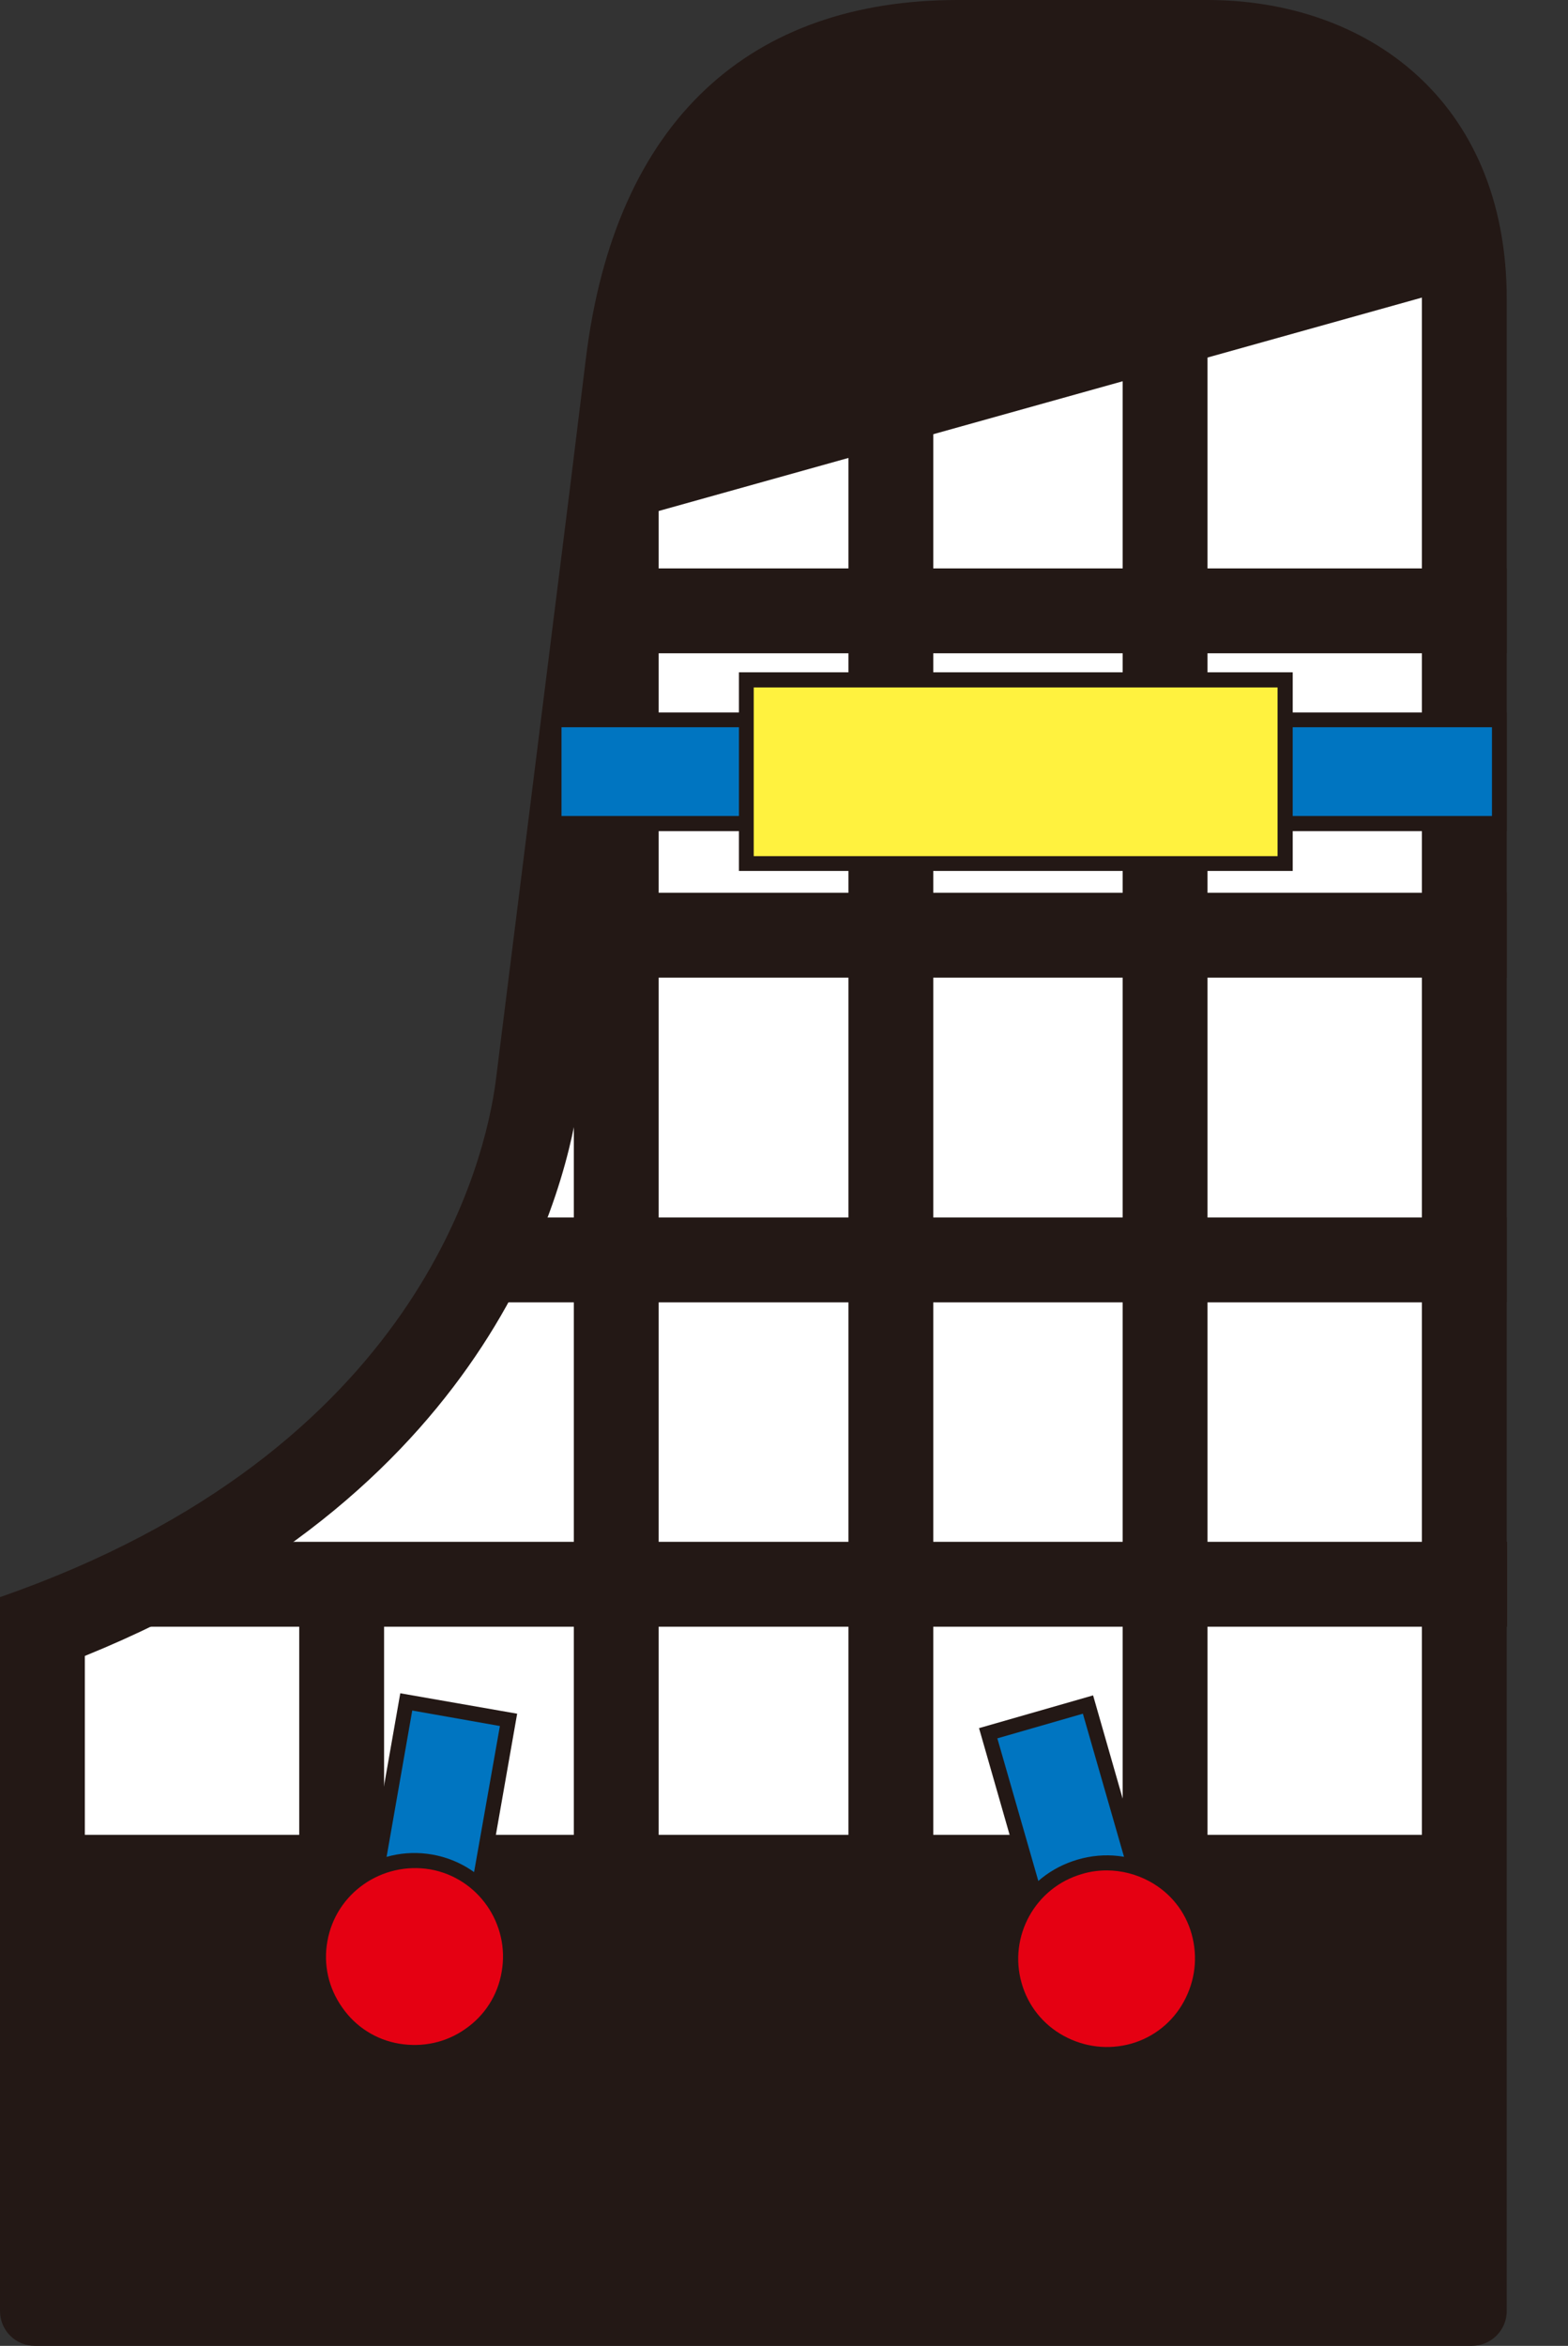 <?xml version="1.0" encoding="utf-8"?>
<!-- Generator: Adobe Illustrator 27.0.0, SVG Export Plug-In . SVG Version: 6.00 Build 0)  -->
<svg version="1.1" xmlns="http://www.w3.org/2000/svg" xmlns:xlink="http://www.w3.org/1999/xlink" x="0px" y="0px"
	 viewBox="0 0 44.54 66.61" style="enable-background:new 0 0 44.54 66.61;" xml:space="preserve">
<rect x="0" y="0" width="44.54" height="66.61" fill="#333333" stroke="none"/>
<style type="text/css">
	.st0{display:none;}
	.st1{display:inline;}
	.st2{fill:#231815;}
	.st3{fill:#FFFFFF;}
	.st4{fill:#0075C1;}
	.st5{fill:#E50012;}
	.st6{fill:#FFF23F;}
	.st7{fill:#00A63C;}
</style>
<g id="bottom" class="st0">
	<g class="st1">
		<path class="st2" d="M0,45.35C11.94,41.2,13.8,32.9,14.08,30.71l2.12-16.93l0.44-3.58C17.48,3.38,21.34,0,27.21,0h7.09
			c4.47,0,8.5,2.8,8.5,8.5v57.12c0,0.55-0.45,0.99-0.99,0.99H0.99C0.44,66.61,0,66.17,0,65.62V45.35z"/>
		<path class="st3" d="M2.41,47.02c11.68-4.74,13.72-13.37,14.06-16.01l2.12-16.93l0.44-3.58c0.03-0.23,0.06-0.45,0.1-0.68h21.26
			V52.1H2.41V47.02z"/>
		
			<rect x="35.79" y="6.21" transform="matrix(0.994 -0.111 0.111 0.994 -3.143 4.3)" class="st2" width="2.41" height="48.27"/>
		
			<rect x="24.34" y="8.12" transform="matrix(0.962 -0.272 0.272 0.962 -7.563 8.121)" class="st2" width="2.41" height="46.5"/>
		
			<rect x="16.02" y="33.78" transform="matrix(0.959 -0.285 0.285 0.959 -11.96 6.747)" class="st2" width="2.41" height="21.46"/>
		
			<rect x="32.95" y="48.67" transform="matrix(0.961 -0.276 0.276 0.961 -13.064 11.517)" class="st4" width="2.95" height="7.09"/>
		<path class="st2" d="M33.84,56.29l-2.07-7.22l3.24-0.93l2.07,7.22L33.84,56.29z M32.29,49.36l1.84,6.4l2.43-0.7l-1.84-6.4
			L32.29,49.36z"/>
		<path class="st5" d="M32.79,56.37c0.41,1.44,1.92,2.28,3.36,1.87c1.45-0.41,2.28-1.92,1.87-3.37c-0.41-1.44-1.92-2.28-3.37-1.87
			C33.21,53.42,32.37,54.93,32.79,56.37"/>
		<path class="st2" d="M35.4,58.56c-0.49,0-0.98-0.12-1.42-0.37c-0.69-0.38-1.18-1-1.4-1.76l0,0c-0.22-0.75-0.13-1.55,0.25-2.23
			c0.38-0.69,1-1.18,1.76-1.4c1.55-0.45,3.18,0.46,3.63,2.01c0.22,0.75,0.13,1.54-0.25,2.23c-0.38,0.69-1,1.18-1.76,1.4
			C35.94,58.52,35.67,58.56,35.4,58.56z M35.4,53.11c-0.23,0-0.47,0.03-0.7,0.1c-0.64,0.18-1.18,0.61-1.5,1.2
			c-0.32,0.59-0.4,1.26-0.22,1.91l0,0c0.18,0.64,0.61,1.18,1.19,1.5c0.59,0.33,1.26,0.4,1.91,0.22c0.65-0.18,1.18-0.61,1.5-1.2
			c0.33-0.58,0.4-1.26,0.22-1.91c-0.18-0.64-0.61-1.18-1.2-1.5C36.24,53.22,35.82,53.11,35.4,53.11z"/>
		
			<rect x="10.82" y="50.59" transform="matrix(0.174 -0.985 0.985 0.174 -39.406 57.173)" class="st4" width="7.09" height="2.95"/>
		<path class="st2" d="M15.38,56.06l-3.32-0.58l1.3-7.4l3.32,0.58L15.38,56.06z M12.55,55.13l2.48,0.44l1.16-6.56l-2.49-0.44
			L12.55,55.13z"/>
		<path class="st5" d="M11.07,55.09c-0.26,1.48,0.73,2.89,2.21,3.15c1.48,0.26,2.89-0.73,3.15-2.21c0.26-1.48-0.73-2.89-2.21-3.15
			C12.74,52.62,11.33,53.61,11.07,55.09"/>
		<path class="st2" d="M13.76,58.49c-0.17,0-0.35-0.01-0.52-0.05c-0.77-0.13-1.44-0.56-1.89-1.21c-0.45-0.64-0.62-1.42-0.49-2.19
			l0,0c0.14-0.77,0.56-1.44,1.21-1.89c0.64-0.45,1.42-0.62,2.19-0.49c0.77,0.14,1.44,0.56,1.89,1.21c0.45,0.64,0.62,1.42,0.49,2.19
			c-0.14,0.77-0.56,1.45-1.21,1.89C14.94,58.31,14.36,58.49,13.76,58.49z M13.75,53.05c-0.51,0-1.01,0.16-1.43,0.45
			c-0.55,0.38-0.92,0.96-1.03,1.62l0,0c-0.12,0.66,0.03,1.33,0.41,1.87s0.96,0.92,1.62,1.03c0.66,0.12,1.33-0.03,1.87-0.42
			c0.55-0.38,0.92-0.96,1.03-1.62c0.12-0.66-0.03-1.33-0.42-1.87s-0.96-0.92-1.62-1.03C14.04,53.06,13.89,53.05,13.75,53.05z"/>
		<rect x="16.78" y="20.11" class="st4" width="6.8" height="2.95"/>
		<path class="st2" d="M23.79,23.27h-7.23V19.9h7.23V23.27z M16.99,22.84h6.38v-2.52h-6.38V22.84z"/>
		<path class="st5" d="M13.38,21.58c0,1.5,1.22,2.72,2.72,2.72s2.72-1.22,2.72-2.72c0-1.5-1.22-2.72-2.72-2.72
			S13.38,20.08,13.38,21.58"/>
		<path class="st2" d="M16.1,24.52c-1.62,0-2.93-1.32-2.93-2.93s1.32-2.93,2.93-2.93c1.62,0,2.93,1.32,2.93,2.93
			S17.71,24.52,16.1,24.52z M16.1,19.07c-1.38,0-2.51,1.13-2.51,2.51c0,1.38,1.13,2.51,2.51,2.51c1.38,0,2.51-1.13,2.51-2.51
			C18.61,20.2,17.48,19.07,16.1,19.07z"/>
		<rect x="34.12" y="20.11" class="st4" width="6.8" height="2.95"/>
		<path class="st2" d="M41.14,23.27h-7.23V19.9h7.23V23.27z M34.34,22.84h6.38v-2.52h-6.38V22.84z"/>
		<path class="st5" d="M44.33,21.58c0,1.5-1.22,2.72-2.72,2.72c-1.5,0-2.72-1.22-2.72-2.72c0-1.5,1.22-2.72,2.72-2.72
			C43.11,18.86,44.33,20.08,44.33,21.58"/>
		<path class="st2" d="M41.61,24.52c-1.62,0-2.93-1.32-2.93-2.93s1.32-2.93,2.93-2.93c1.62,0,2.94,1.32,2.94,2.93
			S43.23,24.52,41.61,24.52z M41.61,19.07c-1.38,0-2.51,1.13-2.51,2.51c0,1.38,1.12,2.51,2.51,2.51c1.38,0,2.51-1.13,2.51-2.51
			C44.12,20.2,42.99,19.07,41.61,19.07z"/>
		<rect x="21.2" y="18.98" class="st6" width="15.31" height="5.22"/>
		<path class="st2" d="M36.72,24.4H20.99v-5.64h15.73V24.4z M21.41,23.98h14.88v-4.79H21.41V23.98z"/>
		<rect x="23.63" y="3.11" class="st7" width="12.76" height="4.25"/>
		<rect x="38.55" y="53.15" class="st7" width="4.25" height="11.34"/>
		<rect y="53.15" class="st7" width="4.25" height="11.34"/>
	</g>
</g>
<g id="flat">
	<g>
		<path class="st2" d="M0,45.35C11.94,41.2,13.79,32.9,14.08,30.71l2.12-16.93l0.44-3.58C17.47,3.38,21.34,0,27.21,0h7.09
			c4.47,0,8.5,2.8,8.5,8.5v57.12c0,0.55-0.45,0.99-0.99,0.99H0.99C0.44,66.61,0,66.17,0,65.62V45.35z"/>
		<path class="st3" d="M16.47,31.01l2.06-16.45l21.86-6.11c0,0.02,0,0.03,0,0.05v43.6H2.41v-5.08
			C14.09,42.28,16.13,33.65,16.47,31.01"/>
		<rect x="24.1" y="8.58" class="st2" width="2.41" height="45.35"/>
		<rect x="31.89" y="8.58" class="st2" width="2.41" height="45.35"/>
		<rect x="16.3" y="14.25" class="st2" width="2.41" height="39.69"/>
		<rect x="8.5" y="44.91" class="st2" width="2.41" height="9.02"/>
		<rect x="17.19" y="16.14" class="st2" width="25.61" height="2.41"/>
		<rect x="15.98" y="25.35" class="st2" width="26.82" height="2.41"/>
		<rect x="13.01" y="34.57" class="st2" width="29.79" height="2.41"/>
		<rect x="3.83" y="43.78" class="st2" width="38.98" height="2.41"/>
		
			<rect x="28.99" y="48.67" transform="matrix(0.961 -0.275 0.275 0.961 -13.204 10.41)" class="st4" width="2.95" height="7.09"/>
		<path class="st2" d="M29.88,56.29l-2.07-7.22l3.24-0.93l2.07,7.22L29.88,56.29z M28.33,49.36l1.84,6.4l2.43-0.7l-1.84-6.4
			L28.33,49.36z"/>
		<path class="st5" d="M28.82,56.37c0.41,1.45,1.92,2.28,3.37,1.87c1.44-0.41,2.28-1.92,1.86-3.37c-0.41-1.44-1.92-2.28-3.36-1.86
			C29.24,53.42,28.41,54.93,28.82,56.37"/>
		<path class="st2" d="M31.43,58.56c-0.49,0-0.98-0.12-1.42-0.37c-0.69-0.38-1.18-1-1.4-1.76s-0.13-1.54,0.25-2.23s1-1.18,1.76-1.4
			c0.76-0.22,1.55-0.13,2.23,0.25c0.68,0.38,1.18,1,1.4,1.76c0.22,0.75,0.13,1.54-0.25,2.23s-1,1.18-1.76,1.4
			C31.98,58.52,31.7,58.56,31.43,58.56z M31.44,53.11c-0.23,0-0.47,0.03-0.7,0.1c-1.33,0.38-2.1,1.77-1.72,3.1
			c0.18,0.64,0.61,1.18,1.2,1.5s1.26,0.4,1.91,0.22c0.64-0.18,1.18-0.61,1.5-1.2s0.4-1.26,0.22-1.91s-0.61-1.18-1.2-1.5
			C32.28,53.22,31.86,53.11,31.44,53.11z"/>
		
			<rect x="8.84" y="50.59" transform="matrix(0.174 -0.985 0.985 0.174 -41.043 55.221)" class="st4" width="7.09" height="2.95"/>
		<path class="st2" d="M13.39,56.06l-3.32-0.58l1.3-7.4l3.32,0.58L13.39,56.06z M10.56,55.13l2.48,0.44l1.16-6.56l-2.49-0.44
			L10.56,55.13z"/>
		<path class="st5" d="M9.09,55.09c-0.26,1.48,0.73,2.89,2.21,3.15c1.48,0.26,2.89-0.73,3.15-2.21c0.26-1.48-0.73-2.89-2.21-3.15
			C10.76,52.62,9.35,53.61,9.09,55.09"/>
		<path class="st2" d="M11.78,58.49c-0.17,0-0.34-0.01-0.52-0.05c-0.77-0.13-1.44-0.56-1.89-1.21c-0.45-0.64-0.62-1.42-0.49-2.19
			l0,0c0.28-1.59,1.81-2.66,3.4-2.38c1.59,0.28,2.66,1.81,2.38,3.4c-0.14,0.77-0.56,1.44-1.21,1.89
			C12.95,58.31,12.37,58.49,11.78,58.49z M9.3,55.12C9.18,55.78,9.33,56.45,9.72,57c0.38,0.55,0.96,0.92,1.62,1.03
			c0.66,0.11,1.33-0.03,1.88-0.42c0.55-0.38,0.92-0.96,1.03-1.62c0.24-1.36-0.67-2.67-2.03-2.91C10.84,52.85,9.54,53.76,9.3,55.12
			L9.3,55.12z"/>
		<rect x="15.73" y="20.44" class="st4" width="6.8" height="2.95"/>
		<path class="st2" d="M22.75,23.6h-7.23v-3.37h7.23V23.6z M15.95,23.17h6.38v-2.52h-6.38V23.17z"/>
		<rect x="35.79" y="20.44" class="st4" width="6.8" height="2.95"/>
		<path class="st2" d="M42.8,23.6h-7.23v-3.37h7.23V23.6z M36,23.17h6.38v-2.52H36V23.17z"/>
		<rect x="21.2" y="19.31" class="st6" width="15.31" height="5.22"/>
		<path class="st2" d="M36.72,24.73H20.99v-5.64h15.73V24.73z M21.41,24.31h14.88v-4.79H21.41V24.31z"/>
	</g>
</g>
</svg>

